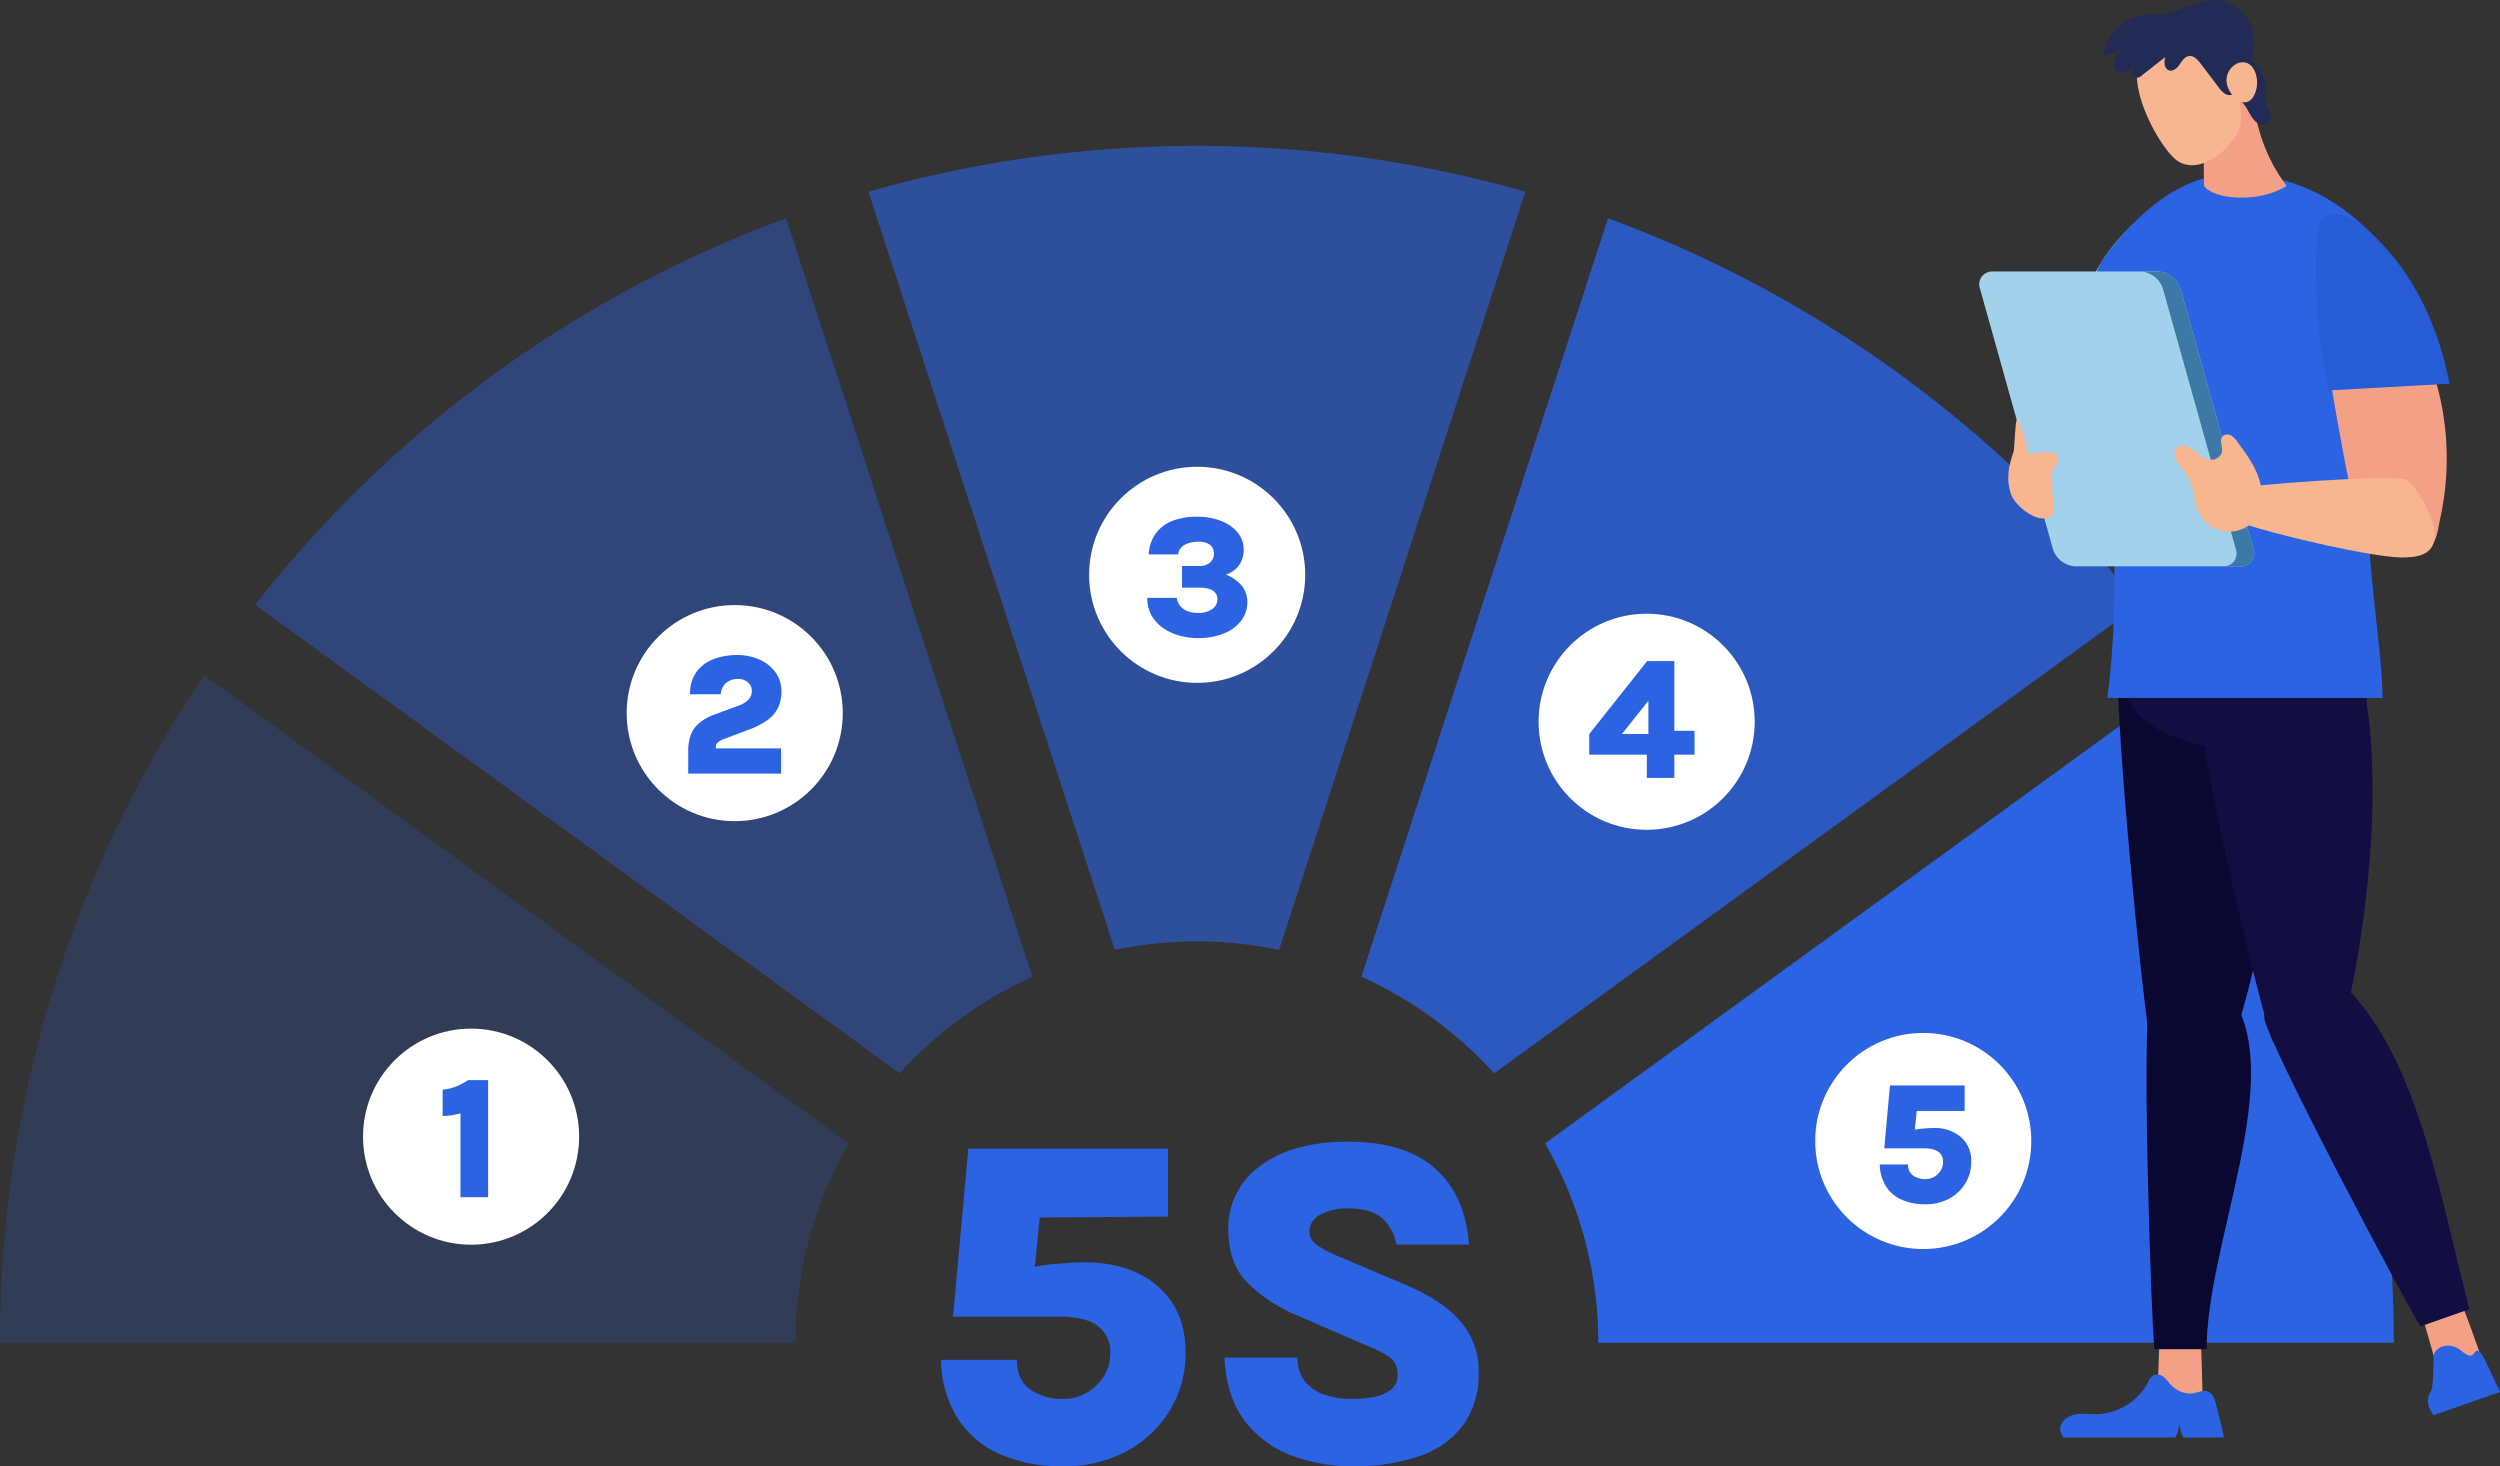 <?xml version="1.0" encoding="UTF-8"?> <svg xmlns="http://www.w3.org/2000/svg" width="578.449" height="339.251" viewBox="0 0 578.449 339.251"><rect x="0" y="0" width="578.449" height="339.251" fill="#333333" stroke="none"/><g id="Groupe_301" data-name="Groupe 301" transform="translate(-807 -1614)"><path id="Tracé_747" data-name="Tracé 747" d="M35.077,107.363a34.9,34.9,0,0,1-14.895-2.915,22.065,22.065,0,0,1-9.653-8.423,26.419,26.419,0,0,1-3.69-13.264H24.381q0,4.6,3.048,6.819a12.653,12.653,0,0,0,7.648,2.22,10.714,10.714,0,0,0,7.675-3.1A10.115,10.115,0,0,0,45.987,81.1a7.246,7.246,0,0,0-3.367-6.529c-1.712-1.154-4.615-1.814-8.452-1.814H9.62l3.53-38.881H59.358V49.6l-29.679.217L28.528,61.26a32.12,32.12,0,0,1,5.132-.72q3.824-.348,6.338-.348,10.589,0,17.007,5.562T63.422,81.1A25.208,25.208,0,0,1,59.839,94.34a26.143,26.143,0,0,1-9.948,9.493A30.049,30.049,0,0,1,35.077,107.363Zm66.852,0a38.584,38.584,0,0,1-14.28-2.594,24.038,24.038,0,0,1-10.7-8.129Q72.835,91.1,72.407,82.226h16.9a8.556,8.556,0,0,0,1.658,5.4,9.629,9.629,0,0,0,4.519,3.155,18.829,18.829,0,0,0,6.338,1.016,26.861,26.861,0,0,0,5.214-.481,8.766,8.766,0,0,0,3.931-1.711,4.126,4.126,0,0,0,1.5-3.369,4.736,4.736,0,0,0-1.578-3.9,23.891,23.891,0,0,0-5.7-2.942L89.575,72.6A35.96,35.96,0,0,1,77.6,64.791Q73.317,60.3,73.317,52.544a17.529,17.529,0,0,1,7.407-14.681q7.407-5.589,20.3-5.589,13.1,0,20.109,6.177t7.862,17.622H112.2a10.712,10.712,0,0,0-3.129-5.937q-2.487-2.407-8.049-2.407A12.512,12.512,0,0,0,94.549,49.2a4.262,4.262,0,0,0-2.46,3.664,3.789,3.789,0,0,0,1.578,3.209A25.278,25.278,0,0,0,98.4,58.641l16.526,7.006q8.236,3.583,12.274,8.4A17.387,17.387,0,0,1,131.237,85.6a20.254,20.254,0,0,1-3.45,12.06,20.711,20.711,0,0,1-10,7.274A45.7,45.7,0,0,1,101.929,107.363Z" transform="translate(1017.899 1845.889)" fill="#2b63e3"></path><g id="Groupe_300" data-name="Groupe 300"><g id="Groupe_297" data-name="Groupe 297" transform="translate(807 1647.751)"><path id="Tracé_748" data-name="Tracé 748" d="M297.106,391.845a92.686,92.686,0,0,1,38,0l56.988-175.428a277.558,277.558,0,0,0-151.991,0Z" transform="translate(-39.158 -205.81)" fill="rgba(43,99,227,0.6)"></path><path id="Tracé_749" data-name="Tracé 749" d="M302.68,390.5a93.383,93.383,0,0,1,30.726,22.343L482.555,304.482A278.231,278.231,0,0,0,359.759,215Z" transform="translate(12.31 -198.252)" fill="rgba(43,99,227,0.8)"></path><path id="Tracé_750" data-name="Tracé 750" d="M177.059,273A275.352,275.352,0,0,0,129.84,427.506H313.906a92.252,92.252,0,0,1,12.32-46.126Z" transform="translate(-129.84 -150.55)" fill="rgba(43,99,227,0.2)"></path><path id="Tracé_751" data-name="Tracé 751" d="M475.167,273,326,381.362a92.252,92.252,0,0,1,12.32,46.126H522.386A275.189,275.189,0,0,0,475.167,273Z" transform="translate(31.49 -150.55)" fill="#2b63e3"></path><path id="Tracé_752" data-name="Tracé 752" d="M311.378,412.844A93.31,93.31,0,0,1,342.087,390.5L285.081,215A278.2,278.2,0,0,0,162.23,304.427Z" transform="translate(-103.201 -198.252)" fill="rgba(43,99,227,0.4)"></path></g><g id="Groupe_296" data-name="Groupe 296" transform="translate(1265 1614)"><path id="Tracé_64" data-name="Tracé 64" d="M77.323,489.016c-1.219,3.709-3,7.894-6.332,8.932-2.307.721-9.751-3.843-11.376-5.674s-10.319-90.15-8.069-95.527c3.02-7.212,36.623,2.749,37.342,15.262.922,16-1.149,33.014-4.24,48.876A232.754,232.754,0,0,1,77.323,489.016Z" transform="translate(-19.198 -246.204)" fill="#0a0731" fill-rule="evenodd"></path><path id="Tracé_65" data-name="Tracé 65" d="M120.577,528.551a23.548,23.548,0,0,1-10.231,2.69L106.9,519.272a3.12,3.12,0,0,1-.173-1.546,2.815,2.815,0,0,1,1.532-1.636c2.544-1.43,6.616-3.027,7.9.336C117.687,520.444,119.1,524.512,120.577,528.551Z" transform="translate(-4.029 -213.377)" fill="#f4a086"></path><path id="Tracé_66" data-name="Tracé 66" d="M68.923,536.535a23.673,23.673,0,0,1-10.561-.849q.244-6.217.486-12.435a3.109,3.109,0,0,1,.321-1.517,2.761,2.761,0,0,1,1.969-1.036c2.865-.506,7.232-.665,7.394,2.932C68.724,527.928,68.789,532.235,68.923,536.535Z" transform="translate(-17.235 -211.738)" fill="#f4a086"></path><path id="Tracé_67" data-name="Tracé 67" d="M57.164,462.3c3.518-7.338,13.846-12.369,20.354.362,9.927,19.415-7.255,55.731-7.176,79.176H58.3C57.634,539.572,55.213,466.375,57.164,462.3Z" transform="translate(-17.766 -229.658)" fill="#0a0731" fill-rule="evenodd"></path><path id="Tracé_68" data-name="Tracé 68" d="M104.56,419.94c-2.931,2.31-6.807,2.662-10.444,2.662-12.54,0-22.14-1.25-29.833-4.212-8.826-3.376-13.275-9.763-13.275-19.268,0-14.749,31.035-11.843,45.026-7.292,3.015.982,7.409,1.932,9.469,4.747C108.491,400.657,111.682,414.33,104.56,419.94Z" transform="translate(-19.244 -247.892)" fill="#120e41" fill-rule="evenodd"></path><path id="Tracé_69" data-name="Tracé 69" d="M66.3,341.872c-.974,13.758-3.672,27.851-11.411,39.267-1.668,2.46-4.091,5.013-7.048,4.7A5.891,5.891,0,0,1,43.677,383a13.721,13.721,0,0,1-1.69-4.9c-2.507-13.442,1.6-27.142,5.683-40.19,1.683-5.375,3.92-14.889,9.392-17.787,5.7-3.019,8.568,6.305,9.09,10.109A56.471,56.471,0,0,1,66.3,341.872Z" transform="translate(-21.919 -266.641)" fill="#f4a086"></path><path id="Tracé_70" data-name="Tracé 70" d="M66.954,323.079c-.262-2.275-.871-4.958-2.983-5.951-2.23-1.047-4.621.483-6.355,2.037-10.507,9.426-14.489,22.731-16.395,37.011l25.2,1.555A133.14,133.14,0,0,0,66.954,323.079Z" transform="translate(-21.919 -267.394)" fill="#66bcd5" fill-rule="evenodd"></path><path id="Tracé_71" data-name="Tracé 71" d="M97.8,488.3c-1.012,3.709-2.567,7.895-5.837,8.932-2.266.721-7.136-8.643-8.862-10.475s-18.435-71.125-16.483-76.5a20.461,20.461,0,0,1,15.94-12.96c9.815-1.562,21.107,1.486,22.523,14,1.812,16,.688,33.014-1.522,48.876A224.563,224.563,0,0,1,97.8,488.3Z" transform="translate(-15.023 -245.492)" fill="#120e41" fill-rule="evenodd"></path><path id="Tracé_72" data-name="Tracé 72" d="M33.957,367.546a4.3,4.3,0,0,0,1.3,4.7c1.275,1.179,10.133,5.349,18.831,1.5,4.376-1.935,5.04-6.151,3.505-10.155C55.457,358.026,34.8,365.668,33.957,367.546Z" transform="translate(-23.98 -255.147)" fill="#f7b690"></path><path id="Tracé_73" data-name="Tracé 73" d="M77.8,465.194c.257-7.852,8.951-17.038,19.357-6.409,16.753,17.115,21.65,49.759,28.179,74.021l-11.362,3.987C112.4,534.94,77.655,469.559,77.8,465.194Z" transform="translate(-11.923 -229.9)" fill="#120e41" fill-rule="evenodd"></path><path id="Tracé_74" data-name="Tracé 74" d="M111.757,375.064c4.082-13.1,9.1-29.286,6.835-42.984-5.545-6.771-16.888-22.49-39.375-22.49-15.775,0-27.585,15.928-30.321,19.976-3.048,4.509-1.942,10.938-1.183,16.153,1.62,11.119,6.434,54.805,2.252,85.129h63.693C113.536,416.387,107.643,388.267,111.757,375.064Z" transform="translate(-20.374 -269.36)" fill="#2b63e3" fill-rule="evenodd"></path><path id="Tracé_75" data-name="Tracé 75" d="M115.261,355.76a64.767,64.767,0,0,0-19.125-31.439c-1.662-1.5-3.917-3-5.976-2.126a4.165,4.165,0,0,0-2.207,2.773,11.694,11.694,0,0,0-.252,3.639c.568,14.237,3.154,28.307,5.735,42.318.792,4.3,1.6,8.666,3.462,12.629s4.917,7.551,9.011,9.1c2.143.812,5.648,1.29,7.623-.252,1.589-1.241,1.851-4.4,2.254-6.2a65.053,65.053,0,0,0,1.341-19.484A63.8,63.8,0,0,0,115.261,355.76Z" transform="translate(-9.224 -265.986)" fill="#f4a086"></path><path id="Tracé_76" data-name="Tracé 76" d="M112.148,352.052a1.1,1.1,0,0,1,.033.266C112.172,352.229,112.157,352.141,112.148,352.052Z" transform="translate(-2.535 -257.755)" fill="#18898d" fill-rule="evenodd"></path><path id="Tracé_77" data-name="Tracé 77" d="M87.42,323.068c.118-2.275.558-4.958,2.608-5.951,2.163-1.047,6.183.928,8.014,2.483,11.1,9.426,17.277,22.285,20.081,36.565L90.137,357.72A134.285,134.285,0,0,1,87.42,323.068Z" transform="translate(-9.343 -267.383)" fill="#265cd6" fill-rule="evenodd"></path><g id="Groupe_16" data-name="Groupe 16" transform="translate(28.676 0)"><path id="Tracé_78" data-name="Tracé 78" d="M67.447,298.785c1.539-6.8,6.684-8.391,9.674-6.759,1.918,12.725,3.871,18.381,8.858,25.323-6.2,3.975-16.788,3.235-19.077,0C66.811,316.329,66.649,302.3,67.447,298.785Z" transform="translate(-43.598 -274.322)" fill="#f4a086"></path><path id="Tracé_79" data-name="Tracé 79" d="M71.1,285.056c-6.156-4.258-15.017-.563-16.3,7.31-1.171,7.21,6.077,19.578,9.517,21.585,6.012,3.51,14.1-4.914,14.379-8.955C79.115,299.078,76.278,288.636,71.1,285.056Z" transform="translate(-46.917 -276.554)" fill="#f7b690"></path><path id="Tracé_80" data-name="Tracé 80" d="M71.416,285.912a1.757,1.757,0,0,1,1.657-.057,5.15,5.15,0,0,1,1.385,1.02,28.575,28.575,0,0,1,4.03,4.268,9.6,9.6,0,0,1,1.956,5.446c0,1.272-.329,2.591.108,3.786.391,1.07,1.384,2.055,1.086,3.155a1.853,1.853,0,0,1-1.993,1.207,3.289,3.289,0,0,1-2.106-1.3,17.359,17.359,0,0,1-1.336-2.153c-1.432-2.417-3.518-4.388-5.007-6.769s-2.317-5.508-.973-7.973Z" transform="translate(-42.854 -275.896)" fill="#222b56" fill-rule="evenodd"></path><path id="Tracé_81" data-name="Tracé 81" d="M48.583,291.19l3.988-1.613a6.818,6.818,0,0,0-1.478,2.486,2.328,2.328,0,0,0,.861,2.577,2.3,2.3,0,0,0,2.172-.065,6.787,6.787,0,0,0,1.728-1.449,3.573,3.573,0,0,0-.556,1.616A1.22,1.22,0,0,0,56.242,296a1.794,1.794,0,0,0,1.227-.532l5.414-4.267a5.028,5.028,0,0,0-.121,1.714,1.7,1.7,0,0,0,.958,1.343c.941.371,1.907-.469,2.479-1.3s1.168-1.835,2.168-1.985c1.123-.168,2.042.838,2.73,1.742l.369.486q1.9,2.5,3.8,5a5.977,5.977,0,0,0,1.313,1.389,2.025,2.025,0,0,0,1.82.314c1.02-.391,12.044-16.655-2.061-21.622-2.041-.719-4.924.078-6.989.727s-4.019,1.681-6.149,2.064c-1.688.3-3.424.187-5.13.357C53.288,281.9,48.709,286.279,48.583,291.19Z" transform="translate(-48.583 -277.995)" fill="#222b56" fill-rule="evenodd"></path><path id="Tracé_82" data-name="Tracé 82" d="M77.566,291.546a6.7,6.7,0,0,1-.042,5.018c-1.9,4.525-6.335.467-6.55-2.809C70.718,289.849,75.833,287.214,77.566,291.546Z" transform="translate(-42.466 -274.902)" fill="#f7b690"></path></g><path id="Tracé_83" data-name="Tracé 83" d="M40.749,540.624c-.155-1.723,1.48-3.15,3.162-3.551s3.443-.1,5.172-.116a13.961,13.961,0,0,0,11.987-7.4,3.545,3.545,0,0,1,1.2-1.6,2.322,2.322,0,0,1,2.506.46c.7.574,1.191,1.356,1.828,2A6.148,6.148,0,0,0,71,532.169c1.354-.02,2.869-1.054,4.169-.37,1.147.6,1.457,2.193,1.747,3.325.5,1.952.955,3.917,1.434,5.875a8.151,8.151,0,0,1,.241,1.333h-9.4a13.242,13.242,0,0,1-.98-3.148,7.429,7.429,0,0,1-.815,3.148H41.559A2.905,2.905,0,0,1,40.749,540.624Z" transform="translate(-22.051 -209.736)" fill="#2b63e3" fill-rule="evenodd"></path><path id="Tracé_84" data-name="Tracé 84" d="M107.972,537.132a4.043,4.043,0,0,1,.136-3.811c.565-.623.7-3.731.744-8.225.02-2.056,3.524-3.858,6.466-1.362.954.81,1.739,1.276,2.4,1.019.555-.215.84-1.411,1.607-.956.675.4,1.329,1.856,1.825,2.884.854,1.769,1.694,3.556,2.54,5.334.187.393.379.806.541,1.222l-15.358,5.39A5.116,5.116,0,0,1,107.972,537.132Z" transform="translate(-3.783 -211.167)" fill="#2b63e3" fill-rule="evenodd"></path><g id="Groupe_17" data-name="Groupe 17" transform="translate(0 62.81)"><path id="Tracé_85" data-name="Tracé 85" d="M86.485,395.558H48.273a5.817,5.817,0,0,1-5.24-4.095L26.221,331.417a3,3,0,0,1,2.948-4.094h38.21a5.815,5.815,0,0,1,5.241,4.094l16.813,60.046A3,3,0,0,1,86.485,395.558Z" transform="translate(-26.062 -327.323)" fill="#a2d1eb"></path><path id="Tracé_86" data-name="Tracé 86" d="M81.439,391.463,64.626,331.417a5.815,5.815,0,0,0-5.241-4.094H55.311a5.815,5.815,0,0,1,5.241,4.094l16.813,60.046a3,3,0,0,1-2.948,4.094h4.075A3,3,0,0,0,81.439,391.463Z" transform="translate(-18.069 -327.323)" fill="#3c79a6"></path></g><path id="Tracé_87" data-name="Tracé 87" d="M71.918,367.478c-1.87,1.213-2.179,3.989-1.216,6s33.462,9.89,41.292,9.761c2.382-.039,5.12-.266,6.522-2.193,1.252-1.721.9-4.117.224-6.137-1.126-3.392-3.1-7.216-5.872-9.564C110.954,363.724,73.116,366.7,71.918,367.478Z" transform="translate(-14.008 -254.252)" fill="#f7b690"></path><path id="Tracé_88" data-name="Tracé 88" d="M62.572,363.894c-.783-1.09-1.576-2.589-.777-3.667a2.213,2.213,0,0,1,2.428-.591,7.082,7.082,0,0,1,2.235,1.426,6.718,6.718,0,0,0,3.14,1.679,2.532,2.532,0,0,0,2.859-1.621c.308-1.278-.69-2.889.251-3.806a1.665,1.665,0,0,1,1.928-.116,4.871,4.871,0,0,1,1.443,1.461c2.182,2.945,4.413,5.993,5.289,9.552s.062,7.8-2.912,9.938a7.8,7.8,0,0,1-9.144-.413c-2.188-1.746-3.023-4.244-3.309-6.924C65.688,367.875,64.356,366.376,62.572,363.894Z" transform="translate(-16.387 -256.417)" fill="#f7b690"></path><path id="Tracé_89" data-name="Tracé 89" d="M32.563,361.567c.141-.41.369-6.97.705-7.242.618-.5,2.92,7.218,2.445,7.854l3.834-.409c1.213-.129,2.8-.03,3.167,1.132.293.929-.451,1.822-.966,2.648-.918,1.468.433,10.041-.284,10.768-2.652,2.692-8.46-1.975-9.427-4.6C30.694,368.073,31.362,365.07,32.563,361.567Z" transform="translate(-24.632 -257.14)" fill="#f7b690"></path></g></g><circle id="Ellipse_6" data-name="Ellipse 6" cx="25" cy="25" r="25" transform="translate(891 1852)" fill="#fff"></circle><circle id="Ellipse_7" data-name="Ellipse 7" cx="25" cy="25" r="25" transform="translate(952 1754)" fill="#fff"></circle><circle id="Ellipse_8" data-name="Ellipse 8" cx="25" cy="25" r="25" transform="translate(1059 1722)" fill="#fff"></circle><circle id="Ellipse_9" data-name="Ellipse 9" cx="25" cy="25" r="25" transform="translate(1163 1756)" fill="#fff"></circle><circle id="Ellipse_10" data-name="Ellipse 10" cx="25" cy="25" r="25" transform="translate(1227 1853)" fill="#fff"></circle><path id="Tracé_774" data-name="Tracé 774" d="M7.3-27.08h4.64V0H5.54V-19.38q-1.14.28-2.13.44a11.062,11.062,0,0,1-1.99.14v-6.08a11.062,11.062,0,0,0,2.85-.62A14.62,14.62,0,0,0,7.3-27.08Z" transform="translate(908 1891)" fill="#2b63e3"></path><path id="Tracé_775" data-name="Tracé 775" d="M2.24,0V-5.2a10.676,10.676,0,0,1,.6-3.77A6.6,6.6,0,0,1,4.78-11.7a11.777,11.777,0,0,1,3.54-1.96l5.7-2.12a5.546,5.546,0,0,0,2.24-1.42,2.947,2.947,0,0,0,.7-1.98,2.589,2.589,0,0,0-.84-1.89,3.388,3.388,0,0,0-2.48-.83,3.953,3.953,0,0,0-2.62.92,3.705,3.705,0,0,0-1.26,2.62H2.68a8.364,8.364,0,0,1,1.47-5.17,8.684,8.684,0,0,1,3.97-2.96,14.973,14.973,0,0,1,5.4-.95,12.544,12.544,0,0,1,5.17,1.04,9.126,9.126,0,0,1,3.72,2.93,7.37,7.37,0,0,1,1.39,4.49,8.627,8.627,0,0,1-.74,3.66,7.634,7.634,0,0,1-2.38,2.85,17.151,17.151,0,0,1-4.36,2.27L10.66-8.06a4.988,4.988,0,0,0-1.59.85,1.411,1.411,0,0,0-.43,1.07v.3H23.72V0Z" transform="translate(964 1793)" fill="#2b63e3"></path><path id="Tracé_776" data-name="Tracé 776" d="M13.2.64A15.969,15.969,0,0,1,8.86.05,12.319,12.319,0,0,1,5.09-1.71,8.776,8.776,0,0,1,2.44-4.62a8.093,8.093,0,0,1-.98-4.04H8.28A3.6,3.6,0,0,0,9-6.89a4.067,4.067,0,0,0,1.65,1.25,6.34,6.34,0,0,0,2.55.46,5.459,5.459,0,0,0,3.26-.88A2.661,2.661,0,0,0,17.68-8.3a2.389,2.389,0,0,0-.48-1.54,2.816,2.816,0,0,0-1.39-.89,7.42,7.42,0,0,0-2.23-.29H9.5v-5.02h3.98a3.633,3.633,0,0,0,2.5-.8,2.675,2.675,0,0,0,.9-2.1,2.5,2.5,0,0,0-.86-1.95,4.183,4.183,0,0,0-2.82-.77,6.467,6.467,0,0,0-3.04.7,2.889,2.889,0,0,0-1.58,2.24H1.78a9.21,9.21,0,0,1,1.7-4.93,8.62,8.62,0,0,1,3.88-2.86,15.308,15.308,0,0,1,5.52-.93,15.294,15.294,0,0,1,5.61.96,9.2,9.2,0,0,1,3.86,2.68,6.15,6.15,0,0,1,1.41,4.02,6.091,6.091,0,0,1-1.03,3.5,5.861,5.861,0,0,1-3.11,2.22,8.841,8.841,0,0,1,3.65,2.53A5.88,5.88,0,0,1,24.6-7.66a6.88,6.88,0,0,1-1.45,4.32A9.45,9.45,0,0,1,19.13-.41,15.586,15.586,0,0,1,13.2.64Z" transform="translate(1071 1761)" fill="#2b63e3"></path><path id="Tracé_777" data-name="Tracé 777" d="M14.12-27.04H20.4V-10.9h4.68v5.52H20.4V0H14.04V-5.38H.72v-4.78Zm.28,9.18-6.12,7.7H14.4Z" transform="translate(1174 1794)" fill="#2b63e3"></path><path id="Tracé_778" data-name="Tracé 778" d="M12.5.64A13.052,13.052,0,0,1,6.93-.45,8.251,8.251,0,0,1,3.32-3.6,9.879,9.879,0,0,1,1.94-8.56H8.5A2.945,2.945,0,0,0,9.64-6.01a4.732,4.732,0,0,0,2.86.83,4.007,4.007,0,0,0,2.87-1.16,3.783,3.783,0,0,0,1.21-2.84q0-3.12-4.42-3.12H2.98L4.3-26.84H21.58v5.88H9.44l1.22-1.66L9.98-16l-.4-.52a18.421,18.421,0,0,1,2.39-.35Q13.4-17,14.34-17a9.368,9.368,0,0,1,6.36,2.08,7.2,7.2,0,0,1,2.4,5.74,9.427,9.427,0,0,1-1.34,4.95A9.776,9.776,0,0,1,18.04-.68,11.237,11.237,0,0,1,12.5.64Z" transform="translate(1240 1892)" fill="#2b63e3"></path></g></svg> 